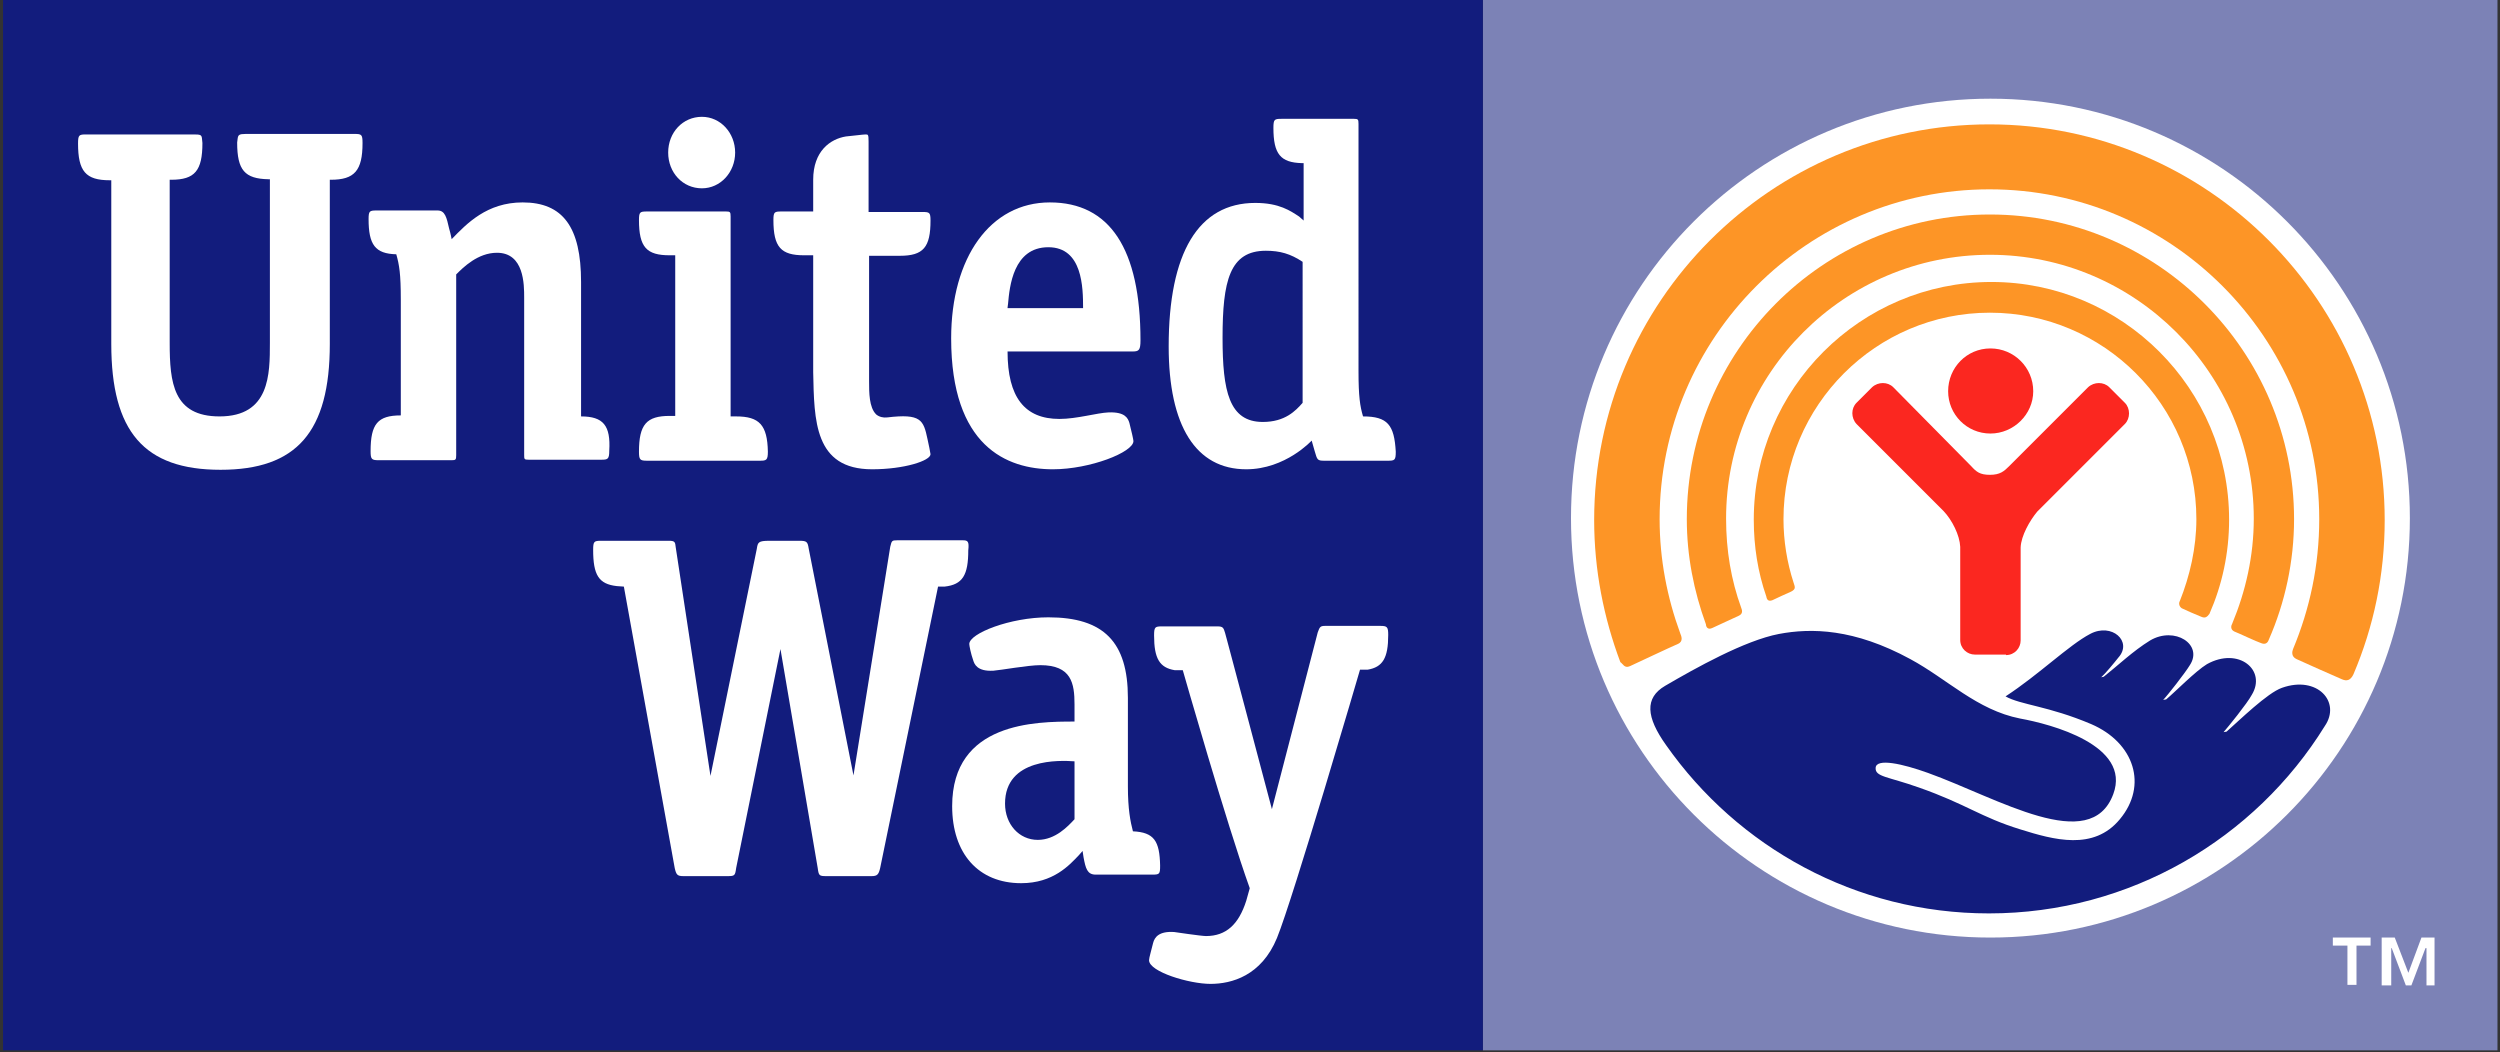 <?xml version="1.0" encoding="utf-8"?>
<!-- Generator: Adobe Illustrator 21.0.2, SVG Export Plug-In . SVG Version: 6.00 Build 0)  -->
<svg version="1.1" id="Layer_1" xmlns="http://www.w3.org/2000/svg" xmlns:xlink="http://www.w3.org/1999/xlink" x="0px" y="0px"
	 viewBox="0 0 496.5 209" style="enable-background:new 0 0 496.5 209;" xml:space="preserve">
<rect x="0" y="0" width="496.5" height="209" fill="#333333" stroke="none"/>
<style type="text/css">
	.st0{fill:#7C82B6;}
	.st1{fill:#FFFFFF;}
	.st2{fill:#FD9526;}
	.st3{fill:#FB2720;}
	.st4{fill:#121C7D;}
</style>
<rect x="294.5" class="st0" width="201.5" height="208.6"/>
<path class="st1" d="M478.6,102.9c0,46-37.3,83.3-83.3,83.3S312,148.9,312,102.9s37.2-83.3,83.3-83.3
	C441.3,19.6,478.6,56.9,478.6,102.9z"/>
<path class="st2" d="M352,119.2c0.8-0.4,2.8-1.3,3.7-1.7c1-0.5,0.8-0.9,0.5-1.8c-1.3-4-2-8.3-2-12.6c0-22.6,18.4-41,41-41
	s41,18.4,41,41c0,5.7-1.3,11.3-3.3,16.3c-0.2,0.3-0.2,1,0.4,1.4c0.6,0.3,3.1,1.4,3.9,1.7c0.7,0.3,1.1,0.1,1.6-0.6
	c2.5-5.7,3.9-12,3.9-18.7c0-26-21.2-47.2-47.2-47.2c-26,0-47.2,21.2-47.2,47.2c0,5.3,0.8,10.4,2.5,15.3
	C350.9,119.1,351.2,119.5,352,119.2z"/>
<path class="st2" d="M340.1,124.7c1-0.5,4.4-2,5.2-2.4c0.9-0.4,0.7-1.1,0.5-1.6c-2-5.5-3-11.4-3-17.7c0-28.9,23.5-52.4,52.4-52.4
	c28.8,0,52.4,23.5,52.4,52.4c0,7.4-1.6,14.4-4.3,20.9c-0.2,0.3-0.4,1.1,0.4,1.5c0.8,0.3,4.6,2.1,5.3,2.3c0.7,0.3,1.3,0.2,1.6-0.7
	c3.2-7.3,5-15.5,5-23.9c0-33.3-27.1-60.5-60.4-60.5S335,69.8,335,103.1c0,7.3,1.4,14.3,3.8,20.9
	C338.8,124.4,339.1,125.2,340.1,124.7z"/>
<path class="st2" d="M323.7,132.3c1.1-0.5,8.3-3.9,9.5-4.4s0.7-1.6,0.5-2.1c-2.6-7.1-4.1-14.7-4.1-22.7c0-36.1,29.4-65.5,65.5-65.5
	s65.5,29.4,65.5,65.5c0,9.2-1.9,17.9-5.2,25.8c-0.2,0.5-0.4,1.5,0.7,2c1.1,0.5,8,3.6,9,4c0.9,0.4,1.7,0.3,2.3-1
	c4-9.4,6.2-19.7,6.2-30.6c0-43.3-35.2-78.6-78.5-78.6s-78.5,35.2-78.5,78.6c0,9.9,1.9,19.4,5.2,28.2
	C322.3,131.8,322.6,132.8,323.7,132.3z"/>
<path class="st3" d="M395.3,86.1c4.6,0,8.5-3.8,8.5-8.4c0-4.7-3.8-8.5-8.5-8.5c-4.7,0-8.4,3.8-8.4,8.5
	C386.9,82.3,390.6,86.1,395.3,86.1z"/>
<path class="st3" d="M398.4,130.1c1.7,0,2.9-1.4,2.9-2.9v-18.5c0.1-2.3,1.8-5.3,3.3-7.1L422,84.2c1.1-1.1,1.1-3.1,0-4.2l-3.1-3.1
	c-1.1-1.1-3-1.1-4.2,0l-15.7,15.7c-1,1-1.8,1.7-3.8,1.7c-2,0-2.7-0.6-3.7-1.7L376,76.9c-1.1-1.1-3-1.1-4.2,0l-3.1,3.1
	c-1.1,1.1-1.1,3,0,4.2l17.3,17.3c1.7,1.8,3.2,4.8,3.3,7.1v18.5c0,1.7,1.4,2.9,2.9,2.9H398.4z"/>
<path class="st4" d="M453.2,136.6c-2.9,1-8.5,6.5-11,8.7l-0.6,0.1c0.8-0.9,4.7-5.7,5.6-7.4c3-4.9-2.6-9.6-8.9-6.1
	c-2.3,1.4-6.3,5.5-8.1,7l-0.6,0.1c0.8-0.8,4.4-5.4,5.3-6.9c2.7-4.1-3-7.8-7.9-4.9c-3.4,2.1-6.3,4.9-9.2,7.2l-0.5,0.1
	c0.8-0.7,2.7-3,3.4-3.9c2.9-3.2-1.3-7-5.6-4.7c-4.2,2.2-10.2,8.1-16.8,12.4c3,1.7,8.5,1.9,17,5.5c8.6,3.7,11.3,12.2,5.7,18.9
	c-5.2,6.3-13.1,4.1-19.8,2c-7.8-2.4-10.7-5-20.1-8.3c-6.2-2.2-8.7-2.1-8.6-3.9c0.1-2,5.4-0.8,10.4,1c13.9,5,32.3,16.4,36.8,4.2
	c3.6-9.7-12.4-13.9-18.5-15c-8.6-1.7-14.4-7.8-21.8-11.8c-11.2-6.1-19.7-6.2-26.1-5c-6.8,1.3-16.6,6.8-22.6,10.3
	c-4.1,2.4-3.8,6.2,0.2,11.8c14.2,20.2,37.6,33.4,64.1,33.4c28.1,0,52.9-14.9,66.7-37.2C465,139.4,460.2,134.1,453.2,136.6z"/>
<rect x="0.6" class="st4" width="293.9" height="208.6"/>
<path class="st1" d="M481.9,195.7v-7.4h-0.2l-2.8,7.4h-1.1l-2.8-7.4h-0.1v7.4H473v-9.5h2.6l2.7,7l2.6-7h2.6v9.5H481.9z M468,187.8
	v7.8h-1.8v-7.8h-2.9v-1.6h7.5v1.6H468z"/>
<path class="st1" d="M228.2,190.7c0,2.3,8,4.7,12.2,4.7c4.2,0,10.1-1.6,13.2-9.1c3.2-7.8,16.5-53.3,16.5-53.3h1.5
	c3-0.5,4.1-2.3,4.1-6.9c0-1.6-0.2-1.8-1.6-1.8h-10.9c-1,0-1.1,0.2-1.5,1.3l-9.1,35.1c0,0-9.3-35.1-9.3-35c-0.3-1-0.4-1.3-1.5-1.3
	h-11c-1.4,0-1.6,0.1-1.6,1.8c0,4.6,1.1,6.4,4.1,6.9h1.6c0,0,8.7,30.5,13.3,43.3l-0.7,2.5c-1.5,4.7-4,7-8,7c-0.9,0-6.3-0.8-6.3-0.8
	c-3-0.2-3.9,1-4.2,2.2C228.7,188.6,228.2,190.2,228.2,190.7z"/>
<path class="st1" d="M191.2,107.3h-13c-1.1,0-1.1,0.1-1.4,1.3l-7.3,45.4l-8.9-45.1c-0.2-1.3-0.4-1.5-1.8-1.5h-6
	c-2.2,0-2.3,0.3-2.5,1.6l-9.2,45.1l-6.9-45.4c-0.1-1.1-0.2-1.3-1.4-1.3h-13.4c-1.4,0-1.6,0.1-1.6,1.8c0,5,1.1,6.8,4.7,7.2l1.4,0.1
	l10.1,55.9c0.3,1.3,0.5,1.6,1.7,1.6h8.8c1.4,0,1.5-0.1,1.7-1.6l8.8-43.5l7.4,43.5c0.2,1.5,0.3,1.6,1.7,1.6h9c1.1,0,1.4-0.3,1.7-1.6
	l11.5-55.9h1.3c3.6-0.4,4.7-2.3,4.7-7.2C192.5,107.5,192.2,107.3,191.2,107.3z"/>
<path class="st1" d="M225,165.1c-0.5-1.9-1-4.4-1-8.9v-17.6c0-11.1-4.8-16-15.8-16c-7.6,0-15.7,3.2-15.7,5.3c0,0.3,0.3,1.9,0.8,3.3
	c0.2,0.6,0.7,2.2,4,2c1.4-0.1,6.9-1.1,9.3-1.1c6.2,0,6.8,3.6,6.8,7.8v3.4c-7.7,0-24.3,0.1-24.3,16.8c0,9.4,5.2,15.3,13.7,15.3
	c6.4,0,9.6-3.6,11.5-5.6l0.7-0.8l0.2,1.3c0.4,2.1,0.7,3.4,2.4,3.4h11.2c1.5,0,1.6-0.1,1.6-1.8C230.3,167,229.2,165.3,225,165.1z
	 M213.4,162.7c-1.3,1.4-3.8,4.1-7.3,4.1c-3.7,0-6.5-3.1-6.5-7.2c0-9.1,10.9-8.6,13.8-8.4V162.7z"/>
<path class="st1" d="M146.2,82.7h-1.1V43c0-0.9-0.1-1-0.9-1h-15.7c-1.4,0-1.6,0.1-1.6,1.7c0,5.4,1.5,7,6.1,7h1.1v31.9H133
	c-4.6,0-6.1,1.7-6.1,7.1c0,1.6,0.2,1.8,1.6,1.8h22.4c1.3,0,1.6-0.1,1.6-1.8C152.4,84.4,150.8,82.7,146.2,82.7z"/>
<path class="st1" d="M139.4,23.2c-3.8,0-6.7,3.1-6.7,7.1s2.9,7.1,6.7,7.1c3.7,0,6.6-3.2,6.6-7.1S143.1,23.2,139.4,23.2z"/>
<path class="st1" d="M65.4,35.7h0.3c4.7,0,6.3-1.8,6.3-7.3c0-1.7-0.2-1.8-1.6-1.8H48.8c-1.3,0-1.5,0.2-1.6,0.9l-0.1,0.8
	c0,5.5,1.5,7.2,6.2,7.3h0.3v32.5c0,6.2,0,14.6-10,14.6c-9.2,0-9.9-6.7-9.9-14.6V35.7h0.3c4.7,0,6.2-1.8,6.2-7.3l-0.1-1
	c-0.1-0.6-0.3-0.7-1.6-0.7H17.1c-1.4,0-1.6,0.1-1.6,1.8c0,5.5,1.5,7.3,6.3,7.3h0.3v32.5c0,17.4,6.5,25,21.7,25
	c15.1,0,21.7-7.5,21.7-25V35.7H65.4z"/>
<path class="st1" d="M115.4,82.7V56c0-10.9-3.6-15.8-11.6-15.8c-7.1,0-11.1,4.2-14.1,7.3c-0.2-1.1-0.5-2.1-0.5-2.1
	c-0.5-2.2-0.8-3.6-2.3-3.6H74.8c-1.4,0-1.6,0.1-1.6,1.7c0,5.1,1.3,6.9,5.5,7c0.6,2.1,0.9,3.9,0.9,9v23c-4.6,0-6,1.7-6,7.1
	c0,1.6,0.2,1.8,1.6,1.8h14.5c0.8,0,0.9-0.1,0.9-1V54.5c1.4-1.4,4.3-4.3,8.1-4.3c5.4,0,5.4,6.3,5.4,8.9v31.2c0,0.9,0,1,0.9,1h14.4
	c1.3,0,1.6-0.1,1.6-1.8C121.3,84.5,119.8,82.7,115.4,82.7z"/>
<path class="st1" d="M173.2,93.2c6.4,0,11.6-1.7,11.6-3c0-0.2-0.4-2.1-0.6-3c-0.8-3.8-1.3-5.1-8-4.3c-0.8,0.1-1.6-0.1-2.2-0.6
	c-1.4-1.4-1.4-4.3-1.4-6.6V50.8h6.1c4.7,0,6.1-1.7,6.1-7c0-1.6-0.2-1.7-1.6-1.7h-10.7v-14c0-1.4-0.1-1.4-0.6-1.4
	c-0.5,0-2.7,0.3-3.9,0.4c-3.1,0.5-6.5,2.9-6.5,8.6V42h-6.3c-1.4,0-1.6,0.1-1.6,1.7c0,5.4,1.5,7,6.1,7h1.8v23.2
	C161.7,83.5,161.7,93.2,173.2,93.2z"/>
<path class="st1" d="M226.5,67.6c0-18.2-6.1-27.4-18-27.4c-11.8,0-19.6,10.9-19.6,27c0,21.4,11,26,20.2,26c7.4,0,16-3.4,16-5.6
	c0-0.3-0.4-2-0.8-3.6c-0.3-1-0.9-2.2-4.1-2.1c-2.4,0.1-6.3,1.3-9.8,1.3c-6.9,0-10.3-4.3-10.3-13.4h24.9
	C226.2,69.8,226.5,69.5,226.5,67.6z M200.1,61.1l0.1-0.8c0.3-3.3,1-11.2,8-11.2c6.8,0,6.9,8,6.9,12.1h-15V61.1z"/>
<path class="st1" d="M270.7,82.7c-0.6-2-0.9-4-0.9-8.9V24.6c0-0.9-0.1-1-0.9-1h-14.4c-1.4,0-1.6,0.1-1.6,1.8c0,5.2,1.4,6.9,5.7,7
	h0.3v11.4L258,43c-1.7-1.1-3.9-2.7-8.7-2.7c-11.3,0-17.2,9.9-17.2,28.5c0,15.8,5.4,24.4,15.4,24.4c7.8,0,13-5.7,13-5.7l0.6,2.1
	c0.5,1.7,0.5,1.9,1.9,1.9h12.6c1.4,0,1.6-0.1,1.6-1.8C276.9,84.4,275.6,82.7,270.7,82.7z M250.8,83.8c-6.7,0-8-6.1-8-16.7
	c0-11.3,1.4-17.3,8.6-17.3c2.8,0,4.9,0.6,7.3,2.2V80C257.3,81.6,255.2,83.8,250.8,83.8z"/>
</svg>
